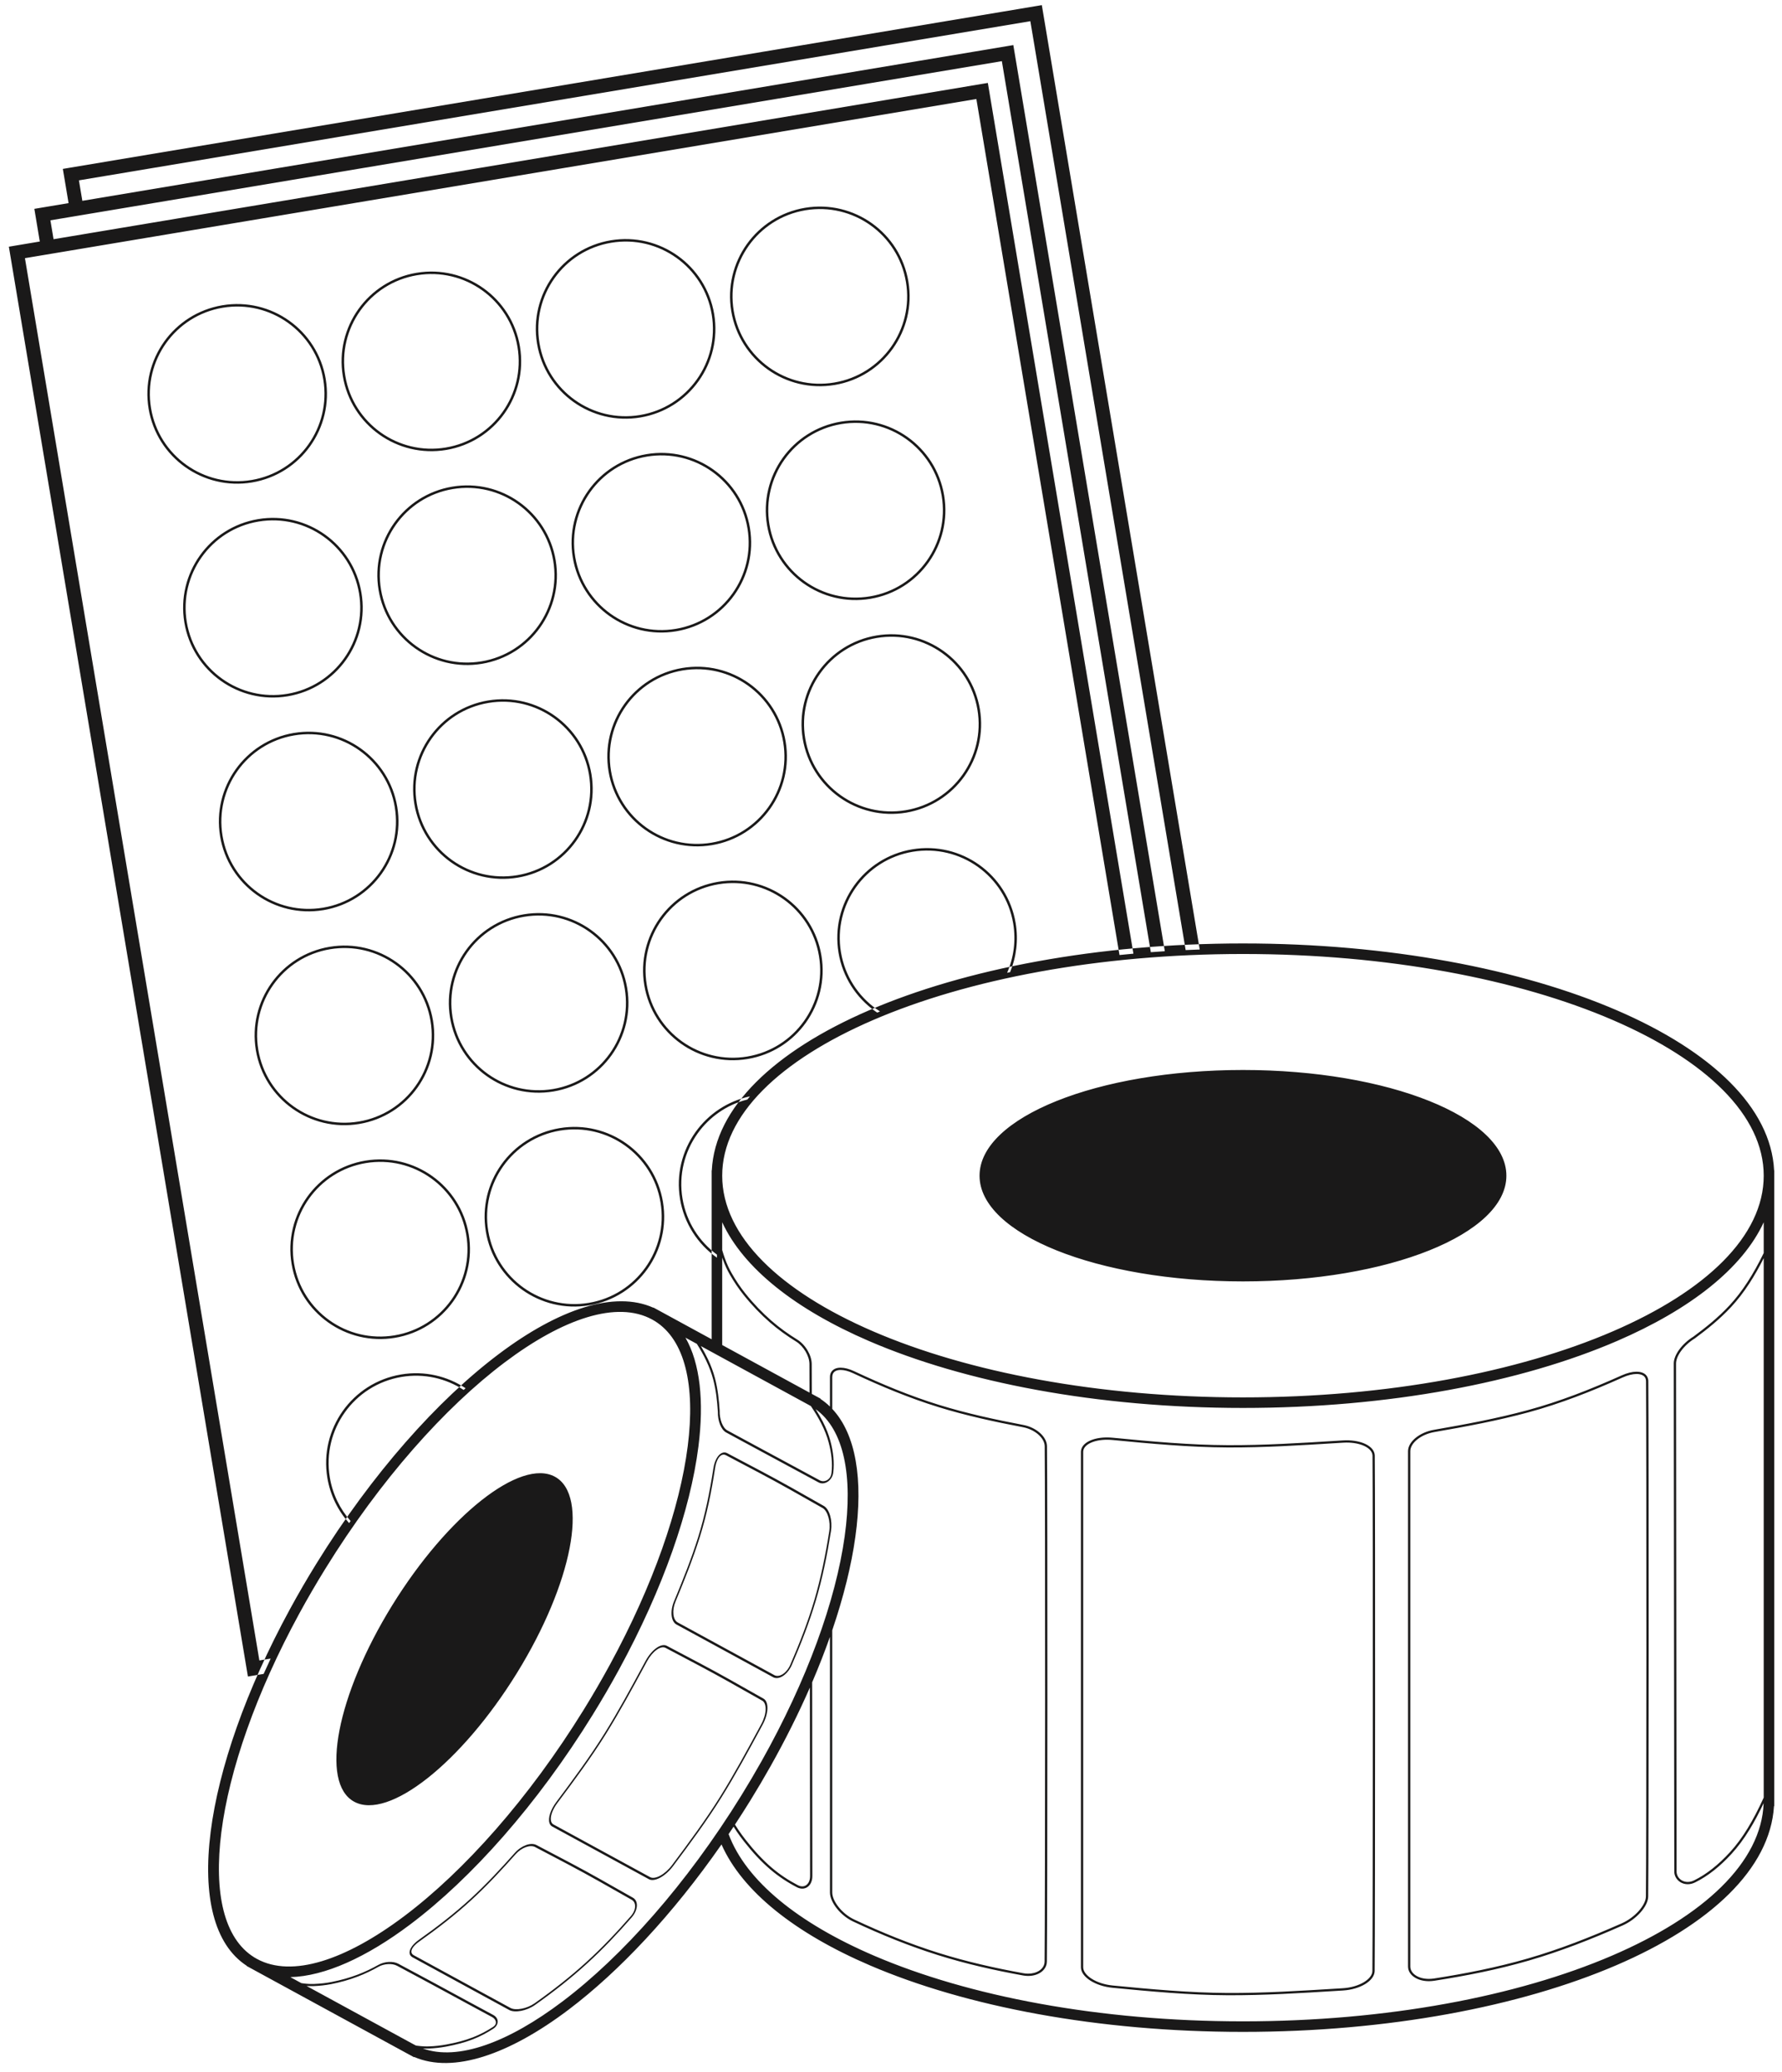 <?xml version="1.0" encoding="UTF-8"?>
<svg width="154px" height="179px" viewBox="0 0 154 179" version="1.1" xmlns="http://www.w3.org/2000/svg" xmlns:xlink="http://www.w3.org/1999/xlink">
    <!-- Generator: Sketch 52.2 (67145) - http://www.bohemiancoding.com/sketch -->
    <title>1</title>
    <desc>Created with Sketch.</desc>
    <g id="Page-1" stroke="none" stroke-width="1" fill="none" fill-rule="evenodd">
        <g id="ikony" transform="translate(-60, -49)" fill="#1A1919">
            <path d="M66.026,63.492 L149.439,49.542 L150.034,49.443 L150.134,50.038 L163.679,131.031 C163.272,131.045 162.867,131.062 162.464,131.081 L149.043,50.831 L66.82,64.582 L67.116,66.35 L146.976,52.995 L147.571,52.895 L147.671,53.49 L160.663,131.18 C160.259,131.206 159.855,131.234 159.454,131.264 L146.58,54.284 L64.356,68.035 L64.629,69.667 L144.774,56.264 L145.369,56.165 L145.469,56.76 L157.95,131.392 C157.547,131.428 157.146,131.468 156.746,131.509 L144.378,57.553 L62.155,71.304 L82.415,192.455 L83.391,192.292 C83.182,192.735 82.98,193.177 82.784,193.616 L82.019,193.744 L81.425,193.843 L81.325,193.248 L60.865,70.908 L60.766,70.314 L61.361,70.214 L63.439,69.866 L63.067,67.638 L62.968,67.044 L63.563,66.944 L65.926,66.549 L65.531,64.186 L65.431,63.592 L66.026,63.492 Z M79.252,75.587 L79.242,75.588 L79.242,75.588 C77.192,75.934 75.474,77.077 74.355,78.646 C73.233,80.218 72.712,82.218 73.055,84.272 C73.398,86.327 74.542,88.048 76.114,89.169 C77.686,90.29 79.686,90.812 81.74,90.469 C83.795,90.126 85.516,88.981 86.637,87.41 C87.758,85.838 88.28,83.838 87.937,81.784 L87.935,81.774 L87.935,81.773 C87.59,79.724 86.447,78.006 84.877,76.887 C83.306,75.766 81.306,75.243 79.252,75.587 Z M138.838,122.377 C140.951,122.024 143.008,122.561 144.625,123.714 C146.242,124.867 147.419,126.638 147.772,128.75 C148.02,130.235 147.828,131.691 147.293,132.987 L147.035,133.042 C147.6,131.748 147.81,130.282 147.56,128.786 C147.216,126.732 146.072,125.011 144.5,123.889 C142.929,122.768 140.928,122.246 138.874,122.589 C136.82,122.933 135.099,124.077 133.977,125.649 C132.856,127.221 132.334,129.221 132.677,131.275 C133.021,133.329 134.165,135.051 135.737,136.172 C135.839,136.244 135.942,136.314 136.048,136.382 L135.808,136.483 C135.742,136.438 135.677,136.393 135.612,136.347 C133.995,135.194 132.818,133.423 132.465,131.311 C132.112,129.198 132.648,127.141 133.802,125.524 C134.955,123.907 136.726,122.73 138.838,122.377 Z M135.749,103.902 C137.861,103.549 139.919,104.086 141.535,105.239 C143.152,106.392 144.329,108.163 144.683,110.276 C145.036,112.389 144.499,114.446 143.346,116.063 C142.192,117.679 140.422,118.856 138.309,119.21 C136.196,119.563 134.139,119.026 132.522,117.873 C130.906,116.719 129.728,114.949 129.375,112.836 C129.022,110.723 129.559,108.666 130.712,107.05 C131.865,105.433 133.636,104.255 135.749,103.902 Z M141.411,105.415 C139.839,104.293 137.839,103.772 135.784,104.115 C133.73,104.458 132.009,105.603 130.888,107.174 C129.766,108.746 129.244,110.746 129.588,112.8 C129.931,114.855 131.075,116.576 132.647,117.697 C134.219,118.819 136.219,119.341 138.273,118.997 C140.327,118.654 142.049,117.509 143.17,115.938 C144.291,114.366 144.813,112.366 144.47,110.312 C144.126,108.257 142.982,106.536 141.411,105.415 Z M132.659,85.428 C134.772,85.075 136.829,85.611 138.446,86.765 C140.062,87.918 141.24,89.689 141.593,91.802 C141.946,93.914 141.409,95.972 140.256,97.588 C139.103,99.205 137.332,100.382 135.219,100.735 C133.106,101.089 131.049,100.551 129.433,99.398 C127.816,98.245 126.639,96.474 126.285,94.361 C125.932,92.249 126.469,90.191 127.622,88.575 C128.776,86.959 130.547,85.781 132.659,85.428 Z M138.321,86.94 C136.749,85.819 134.749,85.297 132.695,85.64 C130.641,85.984 128.919,87.128 127.798,88.7 C126.677,90.271 126.155,92.271 126.498,94.326 C126.841,96.38 127.986,98.102 129.558,99.223 C131.129,100.344 133.129,100.866 135.184,100.523 C137.238,100.18 138.959,99.035 140.08,97.463 C141.202,95.891 141.724,93.891 141.381,91.837 C141.037,89.783 139.893,88.062 138.321,86.94 Z M129.606,67.166 L129.596,67.168 L129.596,67.168 C127.545,67.513 125.828,68.657 124.709,70.225 C123.587,71.797 123.065,73.797 123.409,75.851 L123.41,75.861 C123.756,77.911 124.899,79.628 126.468,80.748 C128.04,81.869 130.04,82.391 132.093,82.048 L132.104,82.046 L132.105,82.046 C134.154,81.701 135.871,80.558 136.991,78.989 C138.112,77.417 138.634,75.417 138.291,73.363 L138.289,73.353 L138.289,73.352 C137.944,71.303 136.8,69.585 135.231,68.466 C133.66,67.345 131.66,66.823 129.606,67.166 Z M129.581,66.951 C131.69,66.602 133.743,67.139 135.356,68.29 C136.973,69.444 138.15,71.214 138.503,73.326 L138.505,73.337 L138.505,73.338 C138.855,75.447 138.318,77.499 137.167,79.113 C136.013,80.73 134.243,81.907 132.13,82.261 L132.12,82.262 L132.119,82.262 C130.01,82.612 127.957,82.075 126.343,80.924 C124.727,79.77 123.549,78 123.196,75.888 L123.194,75.877 L123.194,75.876 C122.845,73.767 123.382,71.714 124.533,70.1 C125.686,68.484 127.457,67.307 129.57,66.953 L129.58,66.951 L129.581,66.951 Z M121.957,157.657 L121.917,157.629 C120.3,156.476 119.123,154.705 118.77,152.592 C118.416,150.48 118.953,148.422 120.106,146.805 C121.2,145.274 122.846,144.136 124.813,143.72 C124.735,143.811 124.658,143.903 124.582,143.995 C122.791,144.443 121.293,145.513 120.282,146.93 C119.161,148.502 118.639,150.502 118.982,152.556 C119.32,154.573 120.429,156.269 121.957,157.392 L121.957,157.657 Z M122.054,125.184 C124.167,124.831 126.224,125.368 127.841,126.521 C129.457,127.674 130.634,129.445 130.988,131.557 C131.341,133.67 130.804,135.727 129.651,137.344 C128.498,138.961 126.727,140.138 124.614,140.491 L124.604,140.493 L124.603,140.493 C122.494,140.843 120.441,140.306 118.828,139.155 C117.211,138.001 116.034,136.231 115.68,134.118 L115.678,134.108 L115.678,134.107 C115.329,131.998 115.866,129.945 117.017,128.331 C118.17,126.714 119.941,125.537 122.054,125.184 Z M127.716,126.697 C126.144,125.575 124.144,125.053 122.09,125.396 C120.035,125.74 118.314,126.884 117.193,128.456 C116.071,130.028 115.549,132.028 115.893,134.082 L115.894,134.092 C116.24,136.142 117.383,137.859 118.952,138.979 C120.524,140.1 122.524,140.622 124.578,140.279 L124.588,140.277 L124.588,140.277 C126.638,139.931 128.356,138.788 129.475,137.219 C130.596,135.648 131.118,133.647 130.775,131.593 C130.432,129.539 129.287,127.817 127.716,126.697 Z M118.964,106.709 C121.077,106.356 123.134,106.893 124.751,108.046 C126.367,109.199 127.545,110.97 127.898,113.083 C128.251,115.195 127.714,117.253 126.561,118.87 C125.408,120.486 123.637,121.663 121.524,122.017 C119.412,122.37 117.354,121.833 115.738,120.68 C114.121,119.527 112.944,117.756 112.59,115.643 C112.237,113.53 112.774,111.473 113.927,109.856 C115.081,108.24 116.852,107.063 118.964,106.709 Z M124.626,108.222 C123.054,107.101 121.054,106.579 119,106.922 C116.946,107.265 115.224,108.41 114.103,109.981 C112.982,111.553 112.46,113.553 112.803,115.607 C113.147,117.662 114.291,119.383 115.862,120.504 C117.434,121.626 119.434,122.147 121.489,121.804 C123.543,121.461 125.264,120.316 126.385,118.745 C127.507,117.173 128.029,115.173 127.686,113.119 C127.342,111.064 126.198,109.343 124.626,108.222 Z M115.911,88.447 L115.901,88.449 L115.901,88.449 C113.85,88.794 112.133,89.938 111.013,91.507 C109.892,93.079 109.37,95.079 109.713,97.133 L109.715,97.143 C110.061,99.193 111.204,100.91 112.773,102.03 C114.344,103.151 116.345,103.673 118.398,103.33 L118.409,103.328 L118.409,103.328 C120.459,102.982 122.177,101.839 123.296,100.27 C124.417,98.698 124.939,96.698 124.596,94.644 L124.594,94.634 L124.594,94.633 C124.249,92.584 123.105,90.866 121.536,89.747 C119.965,88.626 117.965,88.104 115.911,88.447 Z M115.886,88.233 C117.995,87.883 120.047,88.42 121.661,89.571 C123.278,90.725 124.455,92.495 124.808,94.608 L124.81,94.618 L124.81,94.619 C125.16,96.728 124.623,98.781 123.472,100.395 C122.318,102.012 120.548,103.189 118.435,103.542 L118.425,103.544 L118.424,103.544 C116.315,103.894 114.262,103.357 112.648,102.206 C111.031,101.052 109.854,99.281 109.501,97.169 L109.499,97.159 L109.499,97.157 C109.15,95.049 109.687,92.996 110.838,91.382 C111.991,89.765 113.762,88.588 115.875,88.235 L115.885,88.233 L115.886,88.233 Z M112.785,69.76 C114.897,69.407 116.955,69.944 118.572,71.097 C120.188,72.25 121.365,74.021 121.719,76.134 C122.072,78.246 121.535,80.304 120.382,81.92 C119.229,83.537 117.458,84.714 115.345,85.068 C113.233,85.421 111.175,84.884 109.558,83.731 C107.942,82.578 106.765,80.807 106.411,78.694 C106.058,76.581 106.595,74.524 107.748,72.907 C108.901,71.291 110.672,70.113 112.785,69.76 Z M118.447,71.273 C116.875,70.151 114.875,69.629 112.821,69.973 C110.766,70.316 109.045,71.461 107.924,73.032 C106.803,74.604 106.281,76.604 106.624,78.658 C106.967,80.713 108.112,82.434 109.683,83.555 C111.255,84.677 113.255,85.198 115.309,84.855 C117.364,84.512 119.085,83.367 120.206,81.796 C121.328,80.224 121.85,78.224 121.506,76.169 C121.163,74.115 120.018,72.394 118.447,71.273 Z M108.395,146.678 L108.385,146.68 L108.384,146.68 C106.335,147.025 104.617,148.168 103.498,149.737 C102.377,151.309 101.855,153.309 102.198,155.363 L102.2,155.373 L102.2,155.374 C102.545,157.423 103.688,159.14 105.257,160.26 C106.829,161.381 108.829,161.903 110.883,161.56 L110.893,161.558 L110.893,161.558 C112.943,161.213 114.66,160.07 115.78,158.501 C116.901,156.929 117.423,154.929 117.08,152.875 L117.078,152.865 L117.078,152.864 C116.733,150.815 115.59,149.097 114.02,147.978 C112.449,146.857 110.449,146.335 108.395,146.678 Z M108.37,146.464 C110.479,146.114 112.531,146.651 114.145,147.802 C115.762,148.956 116.939,150.726 117.293,152.839 L117.294,152.848 L117.294,152.85 C117.644,154.959 117.107,157.012 115.956,158.625 C114.802,160.242 113.032,161.419 110.919,161.773 L110.909,161.774 L110.907,161.774 C108.799,162.124 106.746,161.587 105.132,160.436 C103.516,159.282 102.339,157.512 101.985,155.4 L101.984,155.389 L101.984,155.387 C101.634,153.279 102.171,151.226 103.322,149.613 C104.475,147.996 106.246,146.819 108.358,146.465 L108.368,146.464 L108.37,146.464 Z M105.269,127.991 C107.382,127.638 109.439,128.174 111.056,129.328 C112.672,130.481 113.85,132.252 114.203,134.364 L114.205,134.375 L114.205,134.376 C114.555,136.484 114.017,138.537 112.866,140.151 C111.713,141.768 109.942,142.945 107.83,143.298 L107.82,143.3 L107.818,143.3 C105.71,143.649 103.656,143.113 102.043,141.961 C100.426,140.808 99.249,139.037 98.895,136.924 C98.542,134.812 99.079,132.754 100.233,131.138 C101.386,129.521 103.156,128.344 105.269,127.991 Z M110.931,129.503 C109.359,128.382 107.359,127.86 105.305,128.203 C103.251,128.547 101.529,129.691 100.408,131.263 C99.287,132.835 98.765,134.835 99.108,136.889 C99.452,138.943 100.596,140.665 102.167,141.786 C103.739,142.907 105.739,143.429 107.794,143.086 L107.804,143.084 C109.854,142.738 111.571,141.595 112.691,140.026 C113.812,138.455 114.334,136.454 113.99,134.401 L113.989,134.391 L113.989,134.39 C113.643,132.34 112.5,130.622 110.931,129.503 Z M102.191,109.515 C104.299,109.165 106.353,109.702 107.966,110.853 C109.583,112.006 110.76,113.777 111.114,115.89 C111.467,118.003 110.93,120.06 109.776,121.677 C108.623,123.293 106.853,124.471 104.74,124.824 C102.627,125.177 100.57,124.64 98.953,123.487 C97.337,122.334 96.159,120.563 95.806,118.45 L95.804,118.44 L95.804,118.438 C95.455,116.33 95.992,114.277 97.143,112.664 C98.296,111.047 100.067,109.87 102.179,109.516 L102.189,109.515 L102.191,109.515 Z M107.841,111.029 C106.27,109.907 104.27,109.386 102.215,109.729 L102.205,109.731 L102.205,109.731 C100.155,110.076 98.438,111.219 97.319,112.788 C96.197,114.36 95.675,116.36 96.019,118.414 L96.02,118.424 C96.366,120.474 97.509,122.192 99.078,123.311 C100.65,124.433 102.65,124.954 104.704,124.611 C106.758,124.268 108.48,123.123 109.601,121.552 C110.722,119.98 111.244,117.98 110.901,115.926 C110.557,113.871 109.413,112.15 107.841,111.029 Z M99.09,91.042 C101.203,90.689 103.26,91.225 104.876,92.379 C106.493,93.532 107.67,95.302 108.024,97.415 L108.025,97.426 L108.025,97.427 C108.375,99.535 107.838,101.588 106.687,103.202 C105.534,104.819 103.763,105.996 101.651,106.349 L101.641,106.351 L101.64,106.351 C99.531,106.701 97.478,106.163 95.864,105.012 C94.247,103.859 93.07,102.088 92.716,99.975 C92.363,97.862 92.9,95.805 94.053,94.189 C95.206,92.572 96.977,91.395 99.09,91.042 Z M104.752,92.554 C103.18,91.433 101.18,90.911 99.126,91.254 C97.071,91.598 95.35,92.742 94.229,94.314 C93.108,95.885 92.585,97.885 92.929,99.94 C93.272,101.994 94.417,103.716 95.988,104.837 C97.56,105.958 99.56,106.48 101.614,106.136 L101.625,106.135 L101.625,106.135 C103.675,105.789 105.392,104.646 106.511,103.077 C107.632,101.506 108.154,99.505 107.811,97.452 L107.809,97.442 L107.809,97.441 C107.464,95.391 106.32,93.673 104.752,92.554 Z M96.011,72.566 C98.12,72.216 100.173,72.753 101.787,73.904 C103.404,75.057 104.581,76.828 104.934,78.941 C105.287,81.054 104.75,83.111 103.597,84.728 C102.444,86.344 100.673,87.521 98.561,87.875 C96.448,88.228 94.391,87.691 92.774,86.538 C91.157,85.385 89.98,83.614 89.627,81.501 L89.625,81.491 L89.625,81.489 C89.275,79.381 89.812,77.328 90.963,75.715 C92.117,74.098 93.887,72.921 96,72.567 L96.01,72.566 L96.011,72.566 Z M101.662,74.08 C100.091,72.958 98.09,72.437 96.036,72.78 L96.026,72.781 L96.026,72.781 C93.976,73.127 92.259,74.27 91.139,75.839 C90.018,77.411 89.496,79.411 89.839,81.465 L89.841,81.475 C90.186,83.525 91.33,85.243 92.899,86.362 C94.471,87.483 96.471,88.005 98.525,87.662 C100.579,87.319 102.301,86.174 103.421,84.603 C104.543,83.031 105.065,81.031 104.722,78.977 C104.378,76.922 103.234,75.201 101.662,74.08 Z M94.664,167.747 C96.684,167.409 98.653,167.885 100.235,168.935 L100.071,169.085 C98.54,168.084 96.645,167.634 94.7,167.959 C92.645,168.303 90.924,169.447 89.803,171.019 C88.681,172.591 88.159,174.591 88.503,176.645 C88.745,178.096 89.387,179.38 90.297,180.405 L90.171,180.587 C89.216,179.526 88.543,178.191 88.29,176.681 C87.937,174.568 88.474,172.511 89.627,170.894 C90.78,169.277 92.551,168.1 94.664,167.747 Z M91.574,149.272 C93.687,148.919 95.744,149.456 97.361,150.609 C98.977,151.762 100.155,153.533 100.508,155.646 C100.861,157.759 100.324,159.816 99.171,161.433 C98.018,163.049 96.247,164.226 94.134,164.58 C92.022,164.933 89.964,164.396 88.348,163.243 C86.731,162.09 85.554,160.319 85.2,158.206 C84.847,156.093 85.384,154.036 86.537,152.419 C87.691,150.803 89.462,149.625 91.574,149.272 Z M97.236,150.785 C95.665,149.663 93.664,149.142 91.61,149.485 C89.556,149.828 87.834,150.973 86.713,152.544 C85.592,154.116 85.07,156.116 85.413,158.17 C85.757,160.225 86.901,161.946 88.472,163.067 C90.044,164.189 92.044,164.71 94.099,164.367 C96.153,164.024 97.874,162.879 98.996,161.308 C100.117,159.736 100.639,157.736 100.295,155.682 C99.952,153.627 98.808,151.906 97.236,150.785 Z M88.485,130.798 C90.597,130.445 92.655,130.981 94.271,132.135 C95.888,133.288 97.065,135.059 97.419,137.171 C97.772,139.284 97.235,141.341 96.081,142.958 C94.928,144.575 93.157,145.752 91.045,146.105 C88.932,146.458 86.875,145.922 85.258,144.768 C83.642,143.615 82.464,141.844 82.111,139.732 C81.758,137.619 82.295,135.562 83.448,133.945 C84.601,132.328 86.372,131.151 88.485,130.798 Z M94.147,132.31 C92.575,131.189 90.575,130.667 88.52,131.01 C86.466,131.354 84.745,132.498 83.624,134.07 C82.502,135.642 81.98,137.642 82.323,139.696 C82.667,141.75 83.811,143.471 85.383,144.593 C86.955,145.714 88.955,146.236 91.009,145.893 C93.063,145.549 94.785,144.405 95.906,142.833 C97.027,141.261 97.549,139.261 97.206,137.207 C96.862,135.153 95.718,133.432 94.147,132.31 Z M85.431,112.536 L85.421,112.537 L85.421,112.537 C83.371,112.883 81.653,114.026 80.534,115.595 C79.413,117.167 78.891,119.167 79.234,121.221 L79.236,121.232 C79.581,123.281 80.725,124.999 82.293,126.118 C83.865,127.239 85.865,127.761 87.919,127.418 L87.929,127.416 L87.93,127.416 C89.98,127.071 91.697,125.927 92.816,124.359 C93.938,122.787 94.46,120.787 94.116,118.733 L94.115,118.723 L94.115,118.722 C93.769,116.673 92.626,114.955 91.057,113.836 C89.485,112.715 87.485,112.192 85.431,112.536 Z M85.407,112.322 C87.515,111.972 89.568,112.509 91.181,113.66 C92.798,114.813 93.975,116.584 94.329,118.696 L94.331,118.707 L94.331,118.707 C94.68,120.816 94.143,122.87 92.992,124.484 C91.839,126.1 90.068,127.277 87.955,127.631 L87.945,127.632 L87.944,127.632 C85.835,127.982 83.782,127.445 82.169,126.294 C80.552,125.141 79.375,123.37 79.021,121.258 L79.02,121.248 L79.02,121.246 C78.67,119.137 79.207,117.084 80.358,115.471 C81.511,113.854 83.282,112.677 85.395,112.323 L85.405,112.322 L85.407,112.322 Z M82.305,93.849 C84.418,93.495 86.475,94.032 88.092,95.186 C89.709,96.339 90.886,98.11 91.239,100.222 C91.593,102.335 91.056,104.392 89.903,106.009 C88.749,107.626 86.978,108.803 84.866,109.156 C82.753,109.51 80.696,108.972 79.079,107.819 C77.462,106.666 76.285,104.895 75.932,102.783 C75.579,100.67 76.115,98.612 77.269,96.996 C78.422,95.379 80.193,94.202 82.305,93.849 Z M87.967,95.361 C86.395,94.24 84.395,93.718 82.341,94.061 C80.287,94.405 78.566,95.549 77.444,97.121 C76.323,98.692 75.801,100.693 76.144,102.747 C76.487,104.801 77.632,106.523 79.204,107.643 C80.776,108.765 82.776,109.287 84.83,108.944 C86.884,108.6 88.605,107.456 89.727,105.884 C90.848,104.312 91.37,102.312 91.027,100.258 C90.683,98.204 89.539,96.483 87.967,95.361 Z M121.501,164.706 L121.501,150.574 L121.501,150.118 L121.513,150.118 C121.787,144.688 126.924,139.814 135.093,136.29 C143.374,132.719 154.803,130.509 167.416,130.509 C180.03,130.509 191.459,132.718 199.739,136.29 C207.909,139.814 213.046,144.687 213.319,150.118 L213.332,150.118 L213.332,150.574 L213.332,204.48 L213.332,204.587 L213.332,205.042 L213.308,205.042 C212.971,210.45 207.812,215.298 199.647,218.801 C191.374,222.35 179.982,224.544 167.416,224.544 C154.851,224.544 143.459,222.35 135.186,218.801 C128.726,216.03 124.15,212.416 122.352,208.351 C118.152,214.387 113.508,219.324 109.135,222.627 C103.98,226.52 99.162,228.162 95.799,226.712 L95.785,226.736 L95.38,226.515 L95.316,226.481 L81.707,219.064 L81.705,219.063 L81.702,219.061 L81.702,219.061 L81.314,218.849 L81.323,218.834 C78.484,216.989 77.505,212.773 78.205,207.261 C78.9,201.794 81.246,195.014 85.059,188.018 C85.769,186.714 86.527,185.408 87.332,184.106 C92.149,176.312 97.823,169.958 103.099,165.987 C108.275,162.092 113.108,160.473 116.462,161.98 L116.471,161.965 L116.86,162.177 L116.862,162.178 L121.501,164.706 Z M122.412,165.203 L129.959,169.316 C129.957,168.192 129.954,167.343 129.952,166.846 C129.95,166.493 129.822,166.111 129.62,165.769 C129.407,165.41 129.114,165.096 128.8,164.902 L128.8,164.903 C128.415,164.666 128.031,164.411 127.653,164.137 C127.275,163.863 126.901,163.567 126.534,163.248 C126.145,162.91 125.761,162.545 125.383,162.151 C125.005,161.756 124.631,161.331 124.264,160.875 C124.053,160.612 123.845,160.332 123.644,160.034 L123.644,160.034 C123.444,159.738 123.25,159.427 123.064,159.102 C122.854,158.735 122.653,158.322 122.454,157.769 L122.412,157.65 L122.412,165.203 Z M130.156,169.423 L130.474,169.597 L130.537,169.631 L130.914,169.836 L130.902,169.857 C131.196,170.053 131.471,170.274 131.725,170.521 L131.725,167.978 C131.725,167.836 131.752,167.71 131.802,167.603 C131.872,167.454 131.985,167.342 132.133,167.268 C132.275,167.196 132.45,167.16 132.648,167.16 C132.976,167.16 133.377,167.26 133.811,167.463 C135.018,168.029 136.229,168.563 137.448,169.053 C138.664,169.541 139.889,169.984 141.13,170.369 C142.328,170.74 143.547,171.059 144.771,171.344 C145.998,171.629 147.228,171.879 148.449,172.112 C149.001,172.217 149.507,172.471 149.873,172.798 C150.243,173.128 150.476,173.536 150.48,173.948 C150.505,176.298 150.516,186.146 150.514,196.037 C150.512,206.042 150.496,216.092 150.47,218.468 C150.47,218.529 150.464,218.591 150.453,218.65 C150.396,218.969 150.198,219.239 149.907,219.426 C149.623,219.609 149.249,219.715 148.832,219.71 C148.696,219.709 148.554,219.695 148.409,219.669 C147.177,219.447 145.943,219.197 144.723,218.91 C143.497,218.621 142.276,218.293 141.07,217.914 C139.831,217.526 138.599,217.083 137.374,216.596 C136.149,216.108 134.934,215.576 133.727,215.008 C133.177,214.749 132.688,214.34 132.332,213.899 C131.955,213.431 131.725,212.921 131.725,212.504 L131.725,190.413 C131.272,191.696 130.759,193.008 130.187,194.342 L130.192,200.722 L130.203,211.089 C130.203,211.322 130.154,211.529 130.067,211.697 C129.992,211.843 129.887,211.96 129.763,212.041 C129.637,212.123 129.491,212.168 129.332,212.168 C129.184,212.168 129.024,212.129 128.862,212.045 C128.462,211.838 128.06,211.602 127.665,211.338 C127.292,211.088 126.925,210.813 126.572,210.512 C126.174,210.174 125.787,209.8 125.406,209.393 C125.027,208.985 124.653,208.544 124.281,208.07 C124.071,207.803 123.863,207.519 123.661,207.221 C123.572,207.088 123.484,206.953 123.397,206.814 C123.253,207.03 123.109,207.245 122.965,207.458 C124.473,211.51 129.002,215.159 135.542,217.964 C143.707,221.467 154.971,223.633 167.416,223.633 C179.861,223.633 191.126,221.467 199.291,217.964 C207.242,214.553 212.223,209.897 212.413,204.784 C212.011,205.635 211.615,206.379 211.214,207.036 C210.702,207.876 210.18,208.576 209.624,209.179 C209.138,209.707 208.633,210.184 208.11,210.596 C207.588,211.009 207.046,211.358 206.487,211.632 C206.27,211.738 206.054,211.786 205.852,211.786 C205.619,211.786 205.401,211.722 205.22,211.612 C205.039,211.501 204.892,211.342 204.801,211.155 L204.8,211.155 C204.731,211.012 204.691,210.852 204.691,210.683 L204.692,210.683 L204.663,184.201 L204.647,166.801 L204.646,166.801 C204.646,166.418 204.833,165.986 205.134,165.578 C205.442,165.161 205.874,164.766 206.351,164.473 C206.869,164.089 207.402,163.68 207.927,163.235 C208.452,162.79 208.971,162.308 209.461,161.781 C210.004,161.196 210.523,160.531 211.033,159.742 C211.495,159.029 211.953,158.212 212.42,157.255 L212.42,154.597 C210.585,158.582 206.073,162.125 199.739,164.857 C191.459,168.429 180.03,170.639 167.416,170.639 C154.803,170.639 143.374,168.429 135.093,164.857 C128.758,162.125 124.247,158.581 122.412,154.595 L122.412,157.004 C122.488,157.262 122.562,157.492 122.638,157.702 C122.831,158.24 123.028,158.644 123.235,159.004 C123.421,159.33 123.612,159.637 123.807,159.924 L123.807,159.924 C124.005,160.217 124.209,160.493 124.417,160.752 C124.782,161.206 125.152,161.626 125.524,162.015 C125.898,162.404 126.278,162.765 126.662,163.099 C127.023,163.413 127.393,163.705 127.768,163.977 C128.142,164.249 128.522,164.501 128.903,164.736 L128.903,164.736 C129.244,164.946 129.561,165.284 129.789,165.67 C130.007,166.039 130.146,166.456 130.148,166.845 C130.15,167.358 130.153,168.246 130.156,169.423 Z M131.922,170.72 C133.983,172.913 134.607,176.847 133.92,181.776 C133.577,184.242 132.905,186.964 131.922,189.846 L131.922,212.504 C131.922,212.876 132.135,213.342 132.485,213.776 C132.824,214.196 133.289,214.585 133.811,214.831 C135.02,215.399 136.231,215.93 137.446,216.414 C138.661,216.897 139.887,217.338 141.128,217.727 C142.327,218.103 143.544,218.43 144.768,218.718 C145.997,219.008 147.225,219.257 148.444,219.477 C148.577,219.5 148.708,219.513 148.834,219.514 C149.212,219.518 149.548,219.424 149.801,219.261 C150.047,219.103 150.213,218.878 150.26,218.615 C150.269,218.568 150.274,218.518 150.274,218.467 C150.3,216.09 150.316,206.041 150.318,196.037 C150.32,186.147 150.309,176.299 150.284,173.95 C150.28,173.597 150.073,173.239 149.743,172.945 C149.401,172.64 148.929,172.403 148.412,172.304 L148.412,172.304 C147.185,172.07 145.951,171.819 144.727,171.535 C143.5,171.25 142.277,170.93 141.072,170.556 C139.828,170.171 138.597,169.725 137.375,169.235 C136.156,168.746 134.942,168.209 133.728,167.64 C133.321,167.45 132.949,167.356 132.648,167.356 C132.48,167.356 132.335,167.386 132.221,167.443 C132.113,167.497 132.03,167.579 131.98,167.685 C131.942,167.766 131.922,167.864 131.922,167.978 L131.922,170.72 Z M129.991,194.793 C129.017,197.018 127.88,199.299 126.587,201.599 L126.587,201.599 C126.032,202.586 125.45,203.571 124.845,204.552 C124.409,205.258 123.965,205.952 123.516,206.634 C123.617,206.797 123.72,206.956 123.824,207.111 C124.024,207.407 124.229,207.686 124.435,207.948 C124.804,208.419 125.175,208.856 125.55,209.259 C125.925,209.66 126.306,210.029 126.698,210.362 C127.049,210.66 127.409,210.931 127.774,211.175 C128.159,211.433 128.554,211.664 128.952,211.871 C129.085,211.94 129.215,211.972 129.332,211.972 C129.452,211.972 129.563,211.938 129.657,211.876 C129.752,211.814 129.833,211.722 129.893,211.607 C129.966,211.466 130.007,211.289 130.007,211.089 L129.996,200.722 L129.991,194.793 Z M79.228,75.372 C81.336,75.023 83.389,75.56 85.002,76.711 C86.619,77.864 87.796,79.635 88.15,81.747 L88.151,81.757 L88.151,81.758 C88.501,83.867 87.964,85.92 86.813,87.534 C85.66,89.151 83.889,90.328 81.776,90.682 C79.663,91.035 77.606,90.498 75.99,89.345 C74.373,88.192 73.195,86.421 72.842,84.308 C72.489,82.195 73.026,80.138 74.179,78.521 C75.332,76.905 77.103,75.728 79.216,75.374 L79.226,75.372 L79.228,75.372 Z M130.079,170.481 L130.025,170.45 L129.871,170.364 L120.57,165.294 C120.805,165.688 121.005,166.06 121.176,166.419 C121.449,166.994 121.646,167.534 121.786,168.065 C121.912,168.543 121.999,169.022 122.061,169.493 C122.124,169.965 122.163,170.429 122.192,170.875 L122.192,170.88 L122.192,170.882 C122.183,171.252 122.249,171.629 122.371,171.939 C122.488,172.234 122.656,172.469 122.86,172.58 L124.246,173.331 L124.861,173.663 L126.145,174.357 L126.857,174.74 L128.854,175.818 L129.403,176.115 C129.885,176.375 130.369,176.636 130.85,176.897 C130.917,176.934 130.99,176.956 131.064,176.964 C131.2,176.981 131.342,176.951 131.467,176.882 C131.584,176.817 131.689,176.716 131.759,176.587 C131.808,176.497 131.842,176.391 131.856,176.271 C131.907,175.85 131.907,175.416 131.864,174.972 C131.821,174.526 131.734,174.069 131.61,173.605 L131.61,173.605 C131.469,173.077 131.258,172.538 130.962,171.959 L130.962,171.959 C130.725,171.497 130.434,171.01 130.079,170.481 Z M120.224,165.105 L119.238,164.569 C120.505,166.791 120.855,170.056 120.357,173.978 C119.663,179.445 117.316,186.226 113.504,193.222 C112.794,194.525 112.035,195.832 111.231,197.132 C106.414,204.927 100.74,211.281 95.463,215.252 C91.673,218.104 88.068,219.736 85.092,219.813 L86.041,220.331 L86.175,220.351 L86.175,220.351 C86.569,220.405 86.883,220.413 87.174,220.402 L87.174,220.401 C87.435,220.391 87.689,220.372 87.936,220.344 C88.185,220.316 88.426,220.279 88.656,220.234 C89.061,220.155 89.449,220.061 89.823,219.956 L89.805,220.047 L89.823,219.956 C90.196,219.851 90.553,219.733 90.895,219.603 L90.896,219.603 C91.219,219.481 91.532,219.347 91.833,219.204 C92.135,219.061 92.428,218.908 92.711,218.749 C92.966,218.605 93.287,218.518 93.601,218.501 C93.899,218.486 94.193,218.533 94.419,218.655 C94.858,218.891 95.367,219.163 95.867,219.43 L96.472,219.755 L97.496,220.305 L97.496,220.305 L98.519,220.859 L98.846,221.037 C99.417,221.348 99.99,221.66 100.566,221.971 L101.263,222.346 L102.626,223.082 C102.753,223.15 102.85,223.239 102.914,223.338 C102.972,223.427 103.005,223.525 103.01,223.625 C103.015,223.734 102.989,223.847 102.93,223.956 L102.93,223.956 C102.868,224.072 102.769,224.179 102.636,224.266 C102.358,224.448 102.065,224.62 101.76,224.779 C101.471,224.928 101.168,225.066 100.854,225.189 C100.504,225.325 100.135,225.444 99.75,225.547 C99.367,225.65 98.964,225.739 98.542,225.817 C98.305,225.86 98.06,225.897 97.805,225.925 C97.55,225.954 97.288,225.975 97.022,225.984 C96.87,225.989 96.71,225.988 96.539,225.979 C99.563,227.063 103.908,225.467 108.615,221.912 C113.776,218.014 119.331,211.78 124.062,204.124 C124.667,203.146 125.241,202.173 125.783,201.209 L125.785,201.208 C129.757,194.148 132.226,187.274 132.997,181.734 C133.725,176.511 132.943,172.511 130.486,170.744 C130.723,171.118 130.928,171.475 131.103,171.817 L131.104,171.817 C131.403,172.401 131.616,172.947 131.76,173.484 L131.76,173.484 C131.886,173.954 131.975,174.419 132.018,174.874 C132.063,175.33 132.062,175.778 132.01,176.213 C131.992,176.367 131.945,176.507 131.879,176.63 L131.879,176.63 C131.778,176.816 131.632,176.958 131.47,177.048 C131.316,177.133 131.144,177.17 130.983,177.15 C130.9,177.141 130.818,177.115 130.741,177.073 C130.259,176.812 129.776,176.551 129.294,176.291 L128.744,175.994 L126.747,174.916 L126.036,174.533 L124.751,173.839 L124.136,173.507 L122.751,172.756 C122.53,172.636 122.349,172.386 122.225,172.073 C122.097,171.747 122.028,171.351 122.037,170.961 C122.009,170.519 121.97,170.061 121.909,169.597 C121.846,169.13 121.76,168.656 121.636,168.185 C121.499,167.663 121.304,167.129 121.033,166.559 C120.816,166.103 120.55,165.624 120.224,165.105 Z M86.494,220.577 L95.735,225.614 L95.883,225.692 L95.947,225.724 L96.072,225.742 C96.462,225.795 96.787,225.807 97.087,225.797 C97.354,225.788 97.613,225.768 97.862,225.74 C98.112,225.712 98.355,225.675 98.589,225.632 C99.006,225.556 99.405,225.468 99.787,225.365 C100.166,225.264 100.528,225.147 100.875,225.012 C101.182,224.892 101.479,224.756 101.761,224.61 C102.061,224.455 102.347,224.287 102.618,224.109 C102.709,224.049 102.773,223.982 102.811,223.913 C102.844,223.851 102.859,223.784 102.856,223.716 C102.852,223.639 102.825,223.561 102.777,223.488 L102.777,223.488 C102.72,223.4 102.632,223.321 102.516,223.258 L101.154,222.523 L100.457,222.147 C99.881,221.837 99.308,221.524 98.737,221.213 L98.409,221.035 L97.387,220.482 L96.363,219.931 L95.758,219.607 C95.291,219.358 94.834,219.113 94.31,218.831 C94.098,218.717 93.82,218.672 93.538,218.687 L93.538,218.687 C93.245,218.703 92.949,218.783 92.716,218.913 C92.43,219.075 92.133,219.23 91.825,219.375 C91.518,219.521 91.2,219.658 90.874,219.781 L90.874,219.78 C90.525,219.912 90.163,220.031 89.788,220.138 L89.788,220.138 C89.414,220.244 89.022,220.338 88.61,220.418 C88.375,220.464 88.131,220.501 87.88,220.53 C87.632,220.558 87.375,220.577 87.109,220.588 L87.109,220.588 C86.918,220.595 86.719,220.593 86.494,220.577 Z M126.813,193.901 L122.638,191.625 L118.462,189.35 C118.224,189.22 118.082,188.933 118.043,188.577 C118.004,188.217 118.069,187.782 118.242,187.364 C118.618,186.457 118.993,185.541 119.349,184.608 L119.35,184.608 C119.704,183.683 120.037,182.752 120.33,181.819 C120.632,180.857 120.884,179.879 121.099,178.886 C121.314,177.896 121.493,176.887 121.65,175.862 C121.7,175.537 121.791,175.255 121.909,175.035 C122.009,174.846 122.13,174.699 122.261,174.605 C122.394,174.51 122.534,174.468 122.675,174.49 L122.676,174.49 C122.733,174.499 122.791,174.518 122.847,174.548 C123.392,174.838 123.894,175.103 124.398,175.368 C125.28,175.833 126.163,176.298 127.037,176.773 C127.955,177.27 128.862,177.785 129.769,178.3 C130.234,178.564 130.699,178.828 131.193,179.105 C131.433,179.239 131.629,179.554 131.743,179.954 C131.852,180.34 131.888,180.809 131.814,181.272 C131.651,182.292 131.469,183.303 131.256,184.302 C131.043,185.301 130.797,186.292 130.505,187.273 C130.224,188.221 129.9,189.163 129.549,190.094 C129.199,191.024 128.819,191.945 128.424,192.855 C128.394,192.923 128.361,192.989 128.327,193.053 C128.138,193.399 127.883,193.667 127.62,193.822 C127.358,193.977 127.086,194.022 126.861,193.924 L126.86,193.924 L126.815,193.902 L126.813,193.901 Z M122.748,191.449 L126.921,193.724 L126.921,193.723 L126.966,193.745 L126.966,193.746 C127.158,193.828 127.389,193.791 127.611,193.66 C127.833,193.529 128.048,193.303 128.208,193.009 C128.237,192.955 128.266,192.897 128.292,192.838 C128.684,191.934 129.062,191.017 129.411,190.091 C129.76,189.167 130.081,188.232 130.361,187.29 C130.649,186.319 130.893,185.334 131.106,184.34 C131.318,183.345 131.5,182.339 131.661,181.321 C131.731,180.885 131.697,180.443 131.593,180.077 C131.486,179.7 131.304,179.405 131.083,179.281 C130.627,179.025 130.141,178.749 129.658,178.476 C128.75,177.96 127.842,177.445 126.928,176.949 C126.052,176.473 125.171,176.009 124.289,175.545 C123.759,175.266 123.226,174.985 122.738,174.725 C122.689,174.699 122.64,174.682 122.593,174.675 L122.593,174.675 C122.486,174.659 122.382,174.688 122.288,174.756 C122.194,174.823 122.105,174.933 122.029,175.075 C121.928,175.267 121.847,175.517 121.802,175.811 L121.802,175.812 C121.645,176.837 121.465,177.85 121.249,178.85 C121.033,179.848 120.779,180.833 120.473,181.806 C120.176,182.75 119.841,183.686 119.487,184.612 C119.135,185.533 118.757,186.457 118.376,187.376 C118.219,187.754 118.161,188.149 118.197,188.477 C118.232,188.799 118.359,189.057 118.572,189.173 L122.748,191.449 Z M116.079,211.354 L111.902,209.078 L107.726,206.802 C107.705,206.791 107.685,206.778 107.667,206.764 C107.497,206.637 107.427,206.409 107.448,206.124 C107.468,205.845 107.577,205.511 107.766,205.165 L107.766,205.165 C107.853,205.005 107.958,204.842 108.079,204.68 C108.802,203.714 109.524,202.746 110.229,201.756 C110.93,200.774 111.608,199.778 112.243,198.76 C113.445,196.832 114.526,194.833 115.606,192.835 L115.788,192.499 C116.052,192.012 116.388,191.621 116.717,191.384 C117.052,191.144 117.383,191.06 117.63,191.192 C118.152,191.47 118.629,191.721 119.102,191.97 C120.016,192.452 120.929,192.933 121.833,193.424 C122.7,193.896 123.557,194.382 124.413,194.867 C124.926,195.158 125.439,195.449 125.977,195.749 C126.219,195.884 126.334,196.209 126.321,196.621 C126.307,197.025 126.17,197.516 125.91,197.997 L125.736,198.319 C124.651,200.323 123.565,202.331 122.353,204.274 C121.715,205.297 121.033,206.297 120.328,207.285 C119.629,208.265 118.901,209.241 118.173,210.215 C117.842,210.658 117.442,211.007 117.066,211.213 C116.683,211.423 116.321,211.486 116.079,211.354 Z M112.012,208.902 L116.188,211.178 C116.4,211.293 116.721,211.235 117.063,211.047 C117.409,210.858 117.777,210.537 118.081,210.131 C118.804,209.164 119.526,208.195 120.231,207.206 C120.932,206.225 121.61,205.231 122.245,204.213 C123.449,202.281 124.534,200.276 125.616,198.276 L125.79,197.953 C126.028,197.514 126.154,197.066 126.166,196.698 C126.178,196.331 126.078,196.043 125.867,195.925 C125.36,195.642 124.83,195.342 124.303,195.043 C123.445,194.557 122.587,194.07 121.723,193.601 C120.818,193.109 119.906,192.627 118.994,192.147 C118.485,191.88 117.979,191.612 117.521,191.369 C117.312,191.258 117.031,191.329 116.744,191.536 C116.449,191.747 116.147,192.1 115.908,192.542 L115.726,192.878 C114.644,194.879 113.561,196.881 112.352,198.821 C111.713,199.846 111.031,200.847 110.327,201.834 C109.629,202.813 108.901,203.79 108.171,204.764 C108.061,204.912 107.964,205.062 107.885,205.208 C107.717,205.517 107.62,205.813 107.602,206.057 C107.584,206.296 107.643,206.487 107.785,206.593 C107.801,206.605 107.819,206.617 107.836,206.626 L112.012,208.902 Z M104.005,222.653 L99.83,220.378 L95.653,218.101 C95.576,218.059 95.516,218.007 95.475,217.948 L95.475,217.948 C95.416,217.866 95.391,217.767 95.396,217.66 L95.396,217.659 C95.402,217.549 95.44,217.429 95.507,217.304 C95.633,217.074 95.865,216.827 96.186,216.6 C96.978,216.039 97.753,215.465 98.507,214.87 C99.259,214.276 99.986,213.664 100.682,213.026 C101.356,212.407 102.008,211.759 102.641,211.097 C103.279,210.428 103.894,209.752 104.493,209.078 L104.493,209.078 C104.772,208.764 105.121,208.529 105.458,208.406 L105.458,208.406 C105.791,208.285 106.115,208.272 106.355,208.399 C106.827,208.648 107.301,208.897 107.773,209.144 C108.712,209.636 109.65,210.128 110.576,210.633 C111.456,211.114 112.325,211.607 113.192,212.101 C113.686,212.382 114.18,212.662 114.7,212.954 C114.739,212.976 114.776,213.002 114.808,213.03 C114.957,213.159 115.034,213.351 115.041,213.572 C115.047,213.797 114.98,214.052 114.839,214.304 C114.774,214.42 114.692,214.537 114.593,214.65 C113.992,215.339 113.373,216.02 112.737,216.682 C112.1,217.345 111.44,217.994 110.754,218.618 C110.049,219.262 109.318,219.88 108.566,220.477 C107.812,221.075 107.035,221.653 106.238,222.217 C105.873,222.475 105.443,222.647 105.046,222.725 C104.631,222.806 104.247,222.785 104.005,222.653 Z M99.939,220.201 L104.115,222.477 C104.338,222.599 104.699,222.617 105.092,222.54 C105.468,222.467 105.872,222.305 106.213,222.065 C107.007,221.504 107.78,220.928 108.529,220.333 C109.279,219.738 110.006,219.124 110.703,218.488 C111.379,217.872 112.035,217.227 112.671,216.565 C113.308,215.903 113.923,215.226 114.516,214.545 C114.598,214.452 114.666,214.354 114.721,214.256 L114.722,214.256 C114.836,214.051 114.891,213.843 114.886,213.659 C114.88,213.473 114.813,213.309 114.686,213.198 C114.657,213.173 114.624,213.15 114.59,213.131 C114.102,212.857 113.591,212.566 113.082,212.277 C112.213,211.783 111.344,211.288 110.466,210.81 C109.54,210.304 108.602,209.812 107.665,209.321 C107.192,209.074 106.719,208.825 106.246,208.576 C106.031,208.462 105.737,208.474 105.435,208.584 L105.434,208.584 C105.13,208.694 104.817,208.905 104.568,209.185 L104.568,209.185 C103.958,209.87 103.338,210.552 102.708,211.212 C102.071,211.878 101.416,212.531 100.734,213.155 C100.029,213.802 99.297,214.419 98.543,215.014 C97.792,215.607 97.011,216.184 96.211,216.752 L96.211,216.752 C95.928,216.952 95.728,217.16 95.626,217.348 C95.581,217.433 95.555,217.514 95.551,217.587 C95.547,217.663 95.566,217.733 95.61,217.795 L95.61,217.795 C95.645,217.845 95.696,217.889 95.763,217.925 L99.939,220.201 Z M90.606,204.657 C87.633,203.037 89.107,195.437 93.898,187.685 C98.689,179.934 104.984,174.962 107.957,176.582 C110.93,178.202 109.456,185.802 104.665,193.553 C99.874,201.305 93.578,206.277 90.606,204.657 Z M81.976,218.108 C82.038,218.147 82.116,218.192 82.209,218.242 C85.229,219.888 89.875,218.351 94.944,214.537 C100.122,210.641 105.7,204.389 110.449,196.705 C111.249,195.41 111.998,194.12 112.694,192.843 C116.446,185.958 118.753,179.301 119.433,173.947 C120.099,168.707 119.209,164.751 116.588,163.132 C116.519,163.089 116.441,163.044 116.353,162.996 C113.334,161.351 108.687,162.887 103.618,166.702 C98.441,170.597 92.863,176.85 88.114,184.534 C87.313,185.829 86.564,187.119 85.868,188.396 C82.116,195.281 79.809,201.938 79.129,207.292 C78.464,212.532 79.354,216.487 81.975,218.107 L81.976,218.108 Z M212.42,204.302 L212.42,157.698 C212.011,158.509 211.606,159.218 211.197,159.849 C210.68,160.648 210.155,161.321 209.605,161.915 C209.108,162.449 208.584,162.935 208.054,163.385 C207.525,163.833 206.988,164.245 206.465,164.632 L206.463,164.634 L206.458,164.637 C206.001,164.917 205.587,165.296 205.292,165.695 C205.015,166.07 204.843,166.462 204.843,166.801 L204.843,166.801 L204.86,184.201 L204.888,210.683 L204.888,210.683 C204.888,210.821 204.92,210.952 204.977,211.068 L204.976,211.069 C205.052,211.222 205.173,211.353 205.322,211.445 C205.473,211.537 205.655,211.59 205.852,211.59 C206.026,211.59 206.213,211.548 206.401,211.456 C206.947,211.189 207.477,210.847 207.989,210.442 C208.502,210.038 208.999,209.569 209.48,209.046 C210.027,208.452 210.542,207.763 211.047,206.934 C211.504,206.184 211.957,205.318 212.42,204.302 Z M144.652,150.574 C144.652,145.531 154.846,141.441 167.416,141.441 C179.987,141.441 190.181,145.531 190.181,150.574 C190.181,155.617 179.987,159.707 167.416,159.707 C154.846,159.707 144.652,155.617 144.652,150.574 Z M153.413,218.963 L153.413,174.437 C153.413,174.413 153.415,174.386 153.417,174.356 C153.452,173.997 153.715,173.7 154.129,173.496 C154.524,173.301 155.062,173.188 155.667,173.188 C155.826,173.188 155.992,173.197 156.165,173.213 C157.814,173.373 159.467,173.53 161.137,173.649 C162.796,173.768 164.454,173.849 166.109,173.855 C169.239,173.868 172.375,173.673 175.506,173.478 L176.058,173.444 C176.148,173.438 176.241,173.435 176.334,173.434 C177,173.429 177.599,173.554 178.036,173.772 C178.493,173.999 178.782,174.328 178.805,174.717 L178.805,174.719 L178.807,174.759 L178.807,174.762 C178.829,177.089 178.838,186.777 178.835,196.575 C178.833,206.672 178.819,216.886 178.797,219.284 C178.793,219.708 178.475,220.114 177.964,220.421 C177.475,220.715 176.803,220.922 176.064,220.968 L175.526,221.001 C172.391,221.196 169.251,221.391 166.107,221.378 C164.443,221.371 162.781,221.289 161.123,221.17 C159.477,221.052 157.811,220.893 156.146,220.733 C155.405,220.662 154.731,220.432 154.24,220.122 C153.73,219.799 153.413,219.386 153.413,218.963 Z M153.61,174.437 L153.61,218.963 C153.61,219.314 153.892,219.669 154.345,219.956 C154.811,220.251 155.455,220.47 156.165,220.538 C157.814,220.697 159.466,220.854 161.137,220.974 C162.795,221.093 164.453,221.175 166.107,221.182 C169.24,221.195 172.38,221 175.515,220.805 L176.053,220.772 C176.759,220.728 177.399,220.531 177.863,220.253 C178.316,219.981 178.598,219.633 178.601,219.282 C178.623,216.884 178.637,206.671 178.639,196.575 C178.641,186.782 178.633,177.097 178.611,174.766 L178.609,174.728 C178.59,174.416 178.342,174.143 177.95,173.947 C177.538,173.743 176.971,173.625 176.335,173.63 C176.25,173.631 176.161,173.634 176.069,173.64 L175.518,173.674 C172.386,173.869 169.249,174.065 166.109,174.052 C164.444,174.045 162.782,173.964 161.123,173.845 C159.476,173.727 157.811,173.569 156.146,173.408 C155.985,173.393 155.825,173.385 155.667,173.385 C155.092,173.385 154.584,173.49 154.215,173.672 C153.864,173.846 153.64,174.089 153.613,174.375 C153.611,174.392 153.61,174.413 153.61,174.437 Z M181.682,218.897 L181.682,174.373 C181.682,173.959 181.938,173.548 182.347,173.216 C182.753,172.888 183.312,172.633 183.921,172.529 C185.283,172.293 186.649,172.047 187.999,171.773 C189.352,171.497 190.702,171.189 192.037,170.827 L192.037,170.827 C193.409,170.455 194.764,170.007 196.111,169.501 L196.111,169.501 C197.458,168.995 198.801,168.43 200.147,167.827 C200.618,167.615 201.055,167.511 201.416,167.508 C201.645,167.507 201.847,167.546 202.008,167.623 C202.177,167.704 202.304,167.827 202.377,167.99 C202.421,168.088 202.446,168.202 202.446,168.327 C202.468,170.776 202.479,181.377 202.476,191.679 C202.474,201.255 202.461,210.574 202.436,212.851 C202.432,213.267 202.177,213.77 201.763,214.232 C201.369,214.673 200.828,215.083 200.223,215.35 C198.879,215.943 197.534,216.505 196.181,217.017 C194.829,217.529 193.468,217.993 192.088,218.392 C190.751,218.779 189.398,219.107 188.04,219.391 C186.681,219.674 185.315,219.915 183.953,220.126 C183.792,220.151 183.635,220.163 183.485,220.163 C183.019,220.163 182.6,220.05 182.286,219.858 C181.962,219.661 181.745,219.379 181.694,219.049 L181.694,219.048 C181.686,218.999 181.682,218.948 181.682,218.897 Z M181.879,174.373 L181.879,218.897 C181.879,218.938 181.882,218.979 181.888,219.019 L181.888,219.019 C181.93,219.289 182.113,219.523 182.388,219.691 C182.672,219.864 183.054,219.966 183.485,219.966 C183.627,219.966 183.774,219.955 183.923,219.932 C185.281,219.722 186.645,219.481 188,219.198 C189.356,218.915 190.705,218.588 192.033,218.204 C193.405,217.807 194.762,217.345 196.112,216.834 C197.459,216.323 198.8,215.763 200.143,215.17 C200.723,214.914 201.24,214.523 201.617,214.102 C202,213.673 202.236,213.217 202.24,212.849 C202.265,210.572 202.278,201.254 202.28,191.679 C202.282,181.378 202.272,170.778 202.25,168.329 L202.25,168.328 C202.25,168.231 202.231,168.144 202.198,168.07 C202.145,167.951 202.05,167.86 201.924,167.8 C201.789,167.735 201.617,167.703 201.418,167.704 C201.083,167.707 200.673,167.806 200.227,168.006 C198.879,168.61 197.533,169.177 196.18,169.685 C194.826,170.193 193.465,170.644 192.088,171.017 L192.088,171.017 C190.756,171.378 189.401,171.687 188.038,171.965 C186.671,172.243 185.308,172.488 183.954,172.722 C183.378,172.822 182.851,173.061 182.471,173.368 C182.107,173.663 181.879,174.021 181.879,174.373 Z M135.453,137.127 C127.397,140.602 122.412,145.359 122.412,150.574 C122.412,155.788 127.397,160.546 135.453,164.021 C143.626,167.546 154.927,169.727 167.416,169.727 C179.906,169.727 191.207,167.546 199.38,164.021 C207.436,160.546 212.42,155.788 212.42,150.574 C212.42,145.359 207.436,140.602 199.38,137.127 C191.207,133.601 179.906,131.42 167.416,131.42 C154.927,131.42 143.626,133.602 135.453,137.127 Z" id="1"></path>
        </g>
    </g>
</svg>
